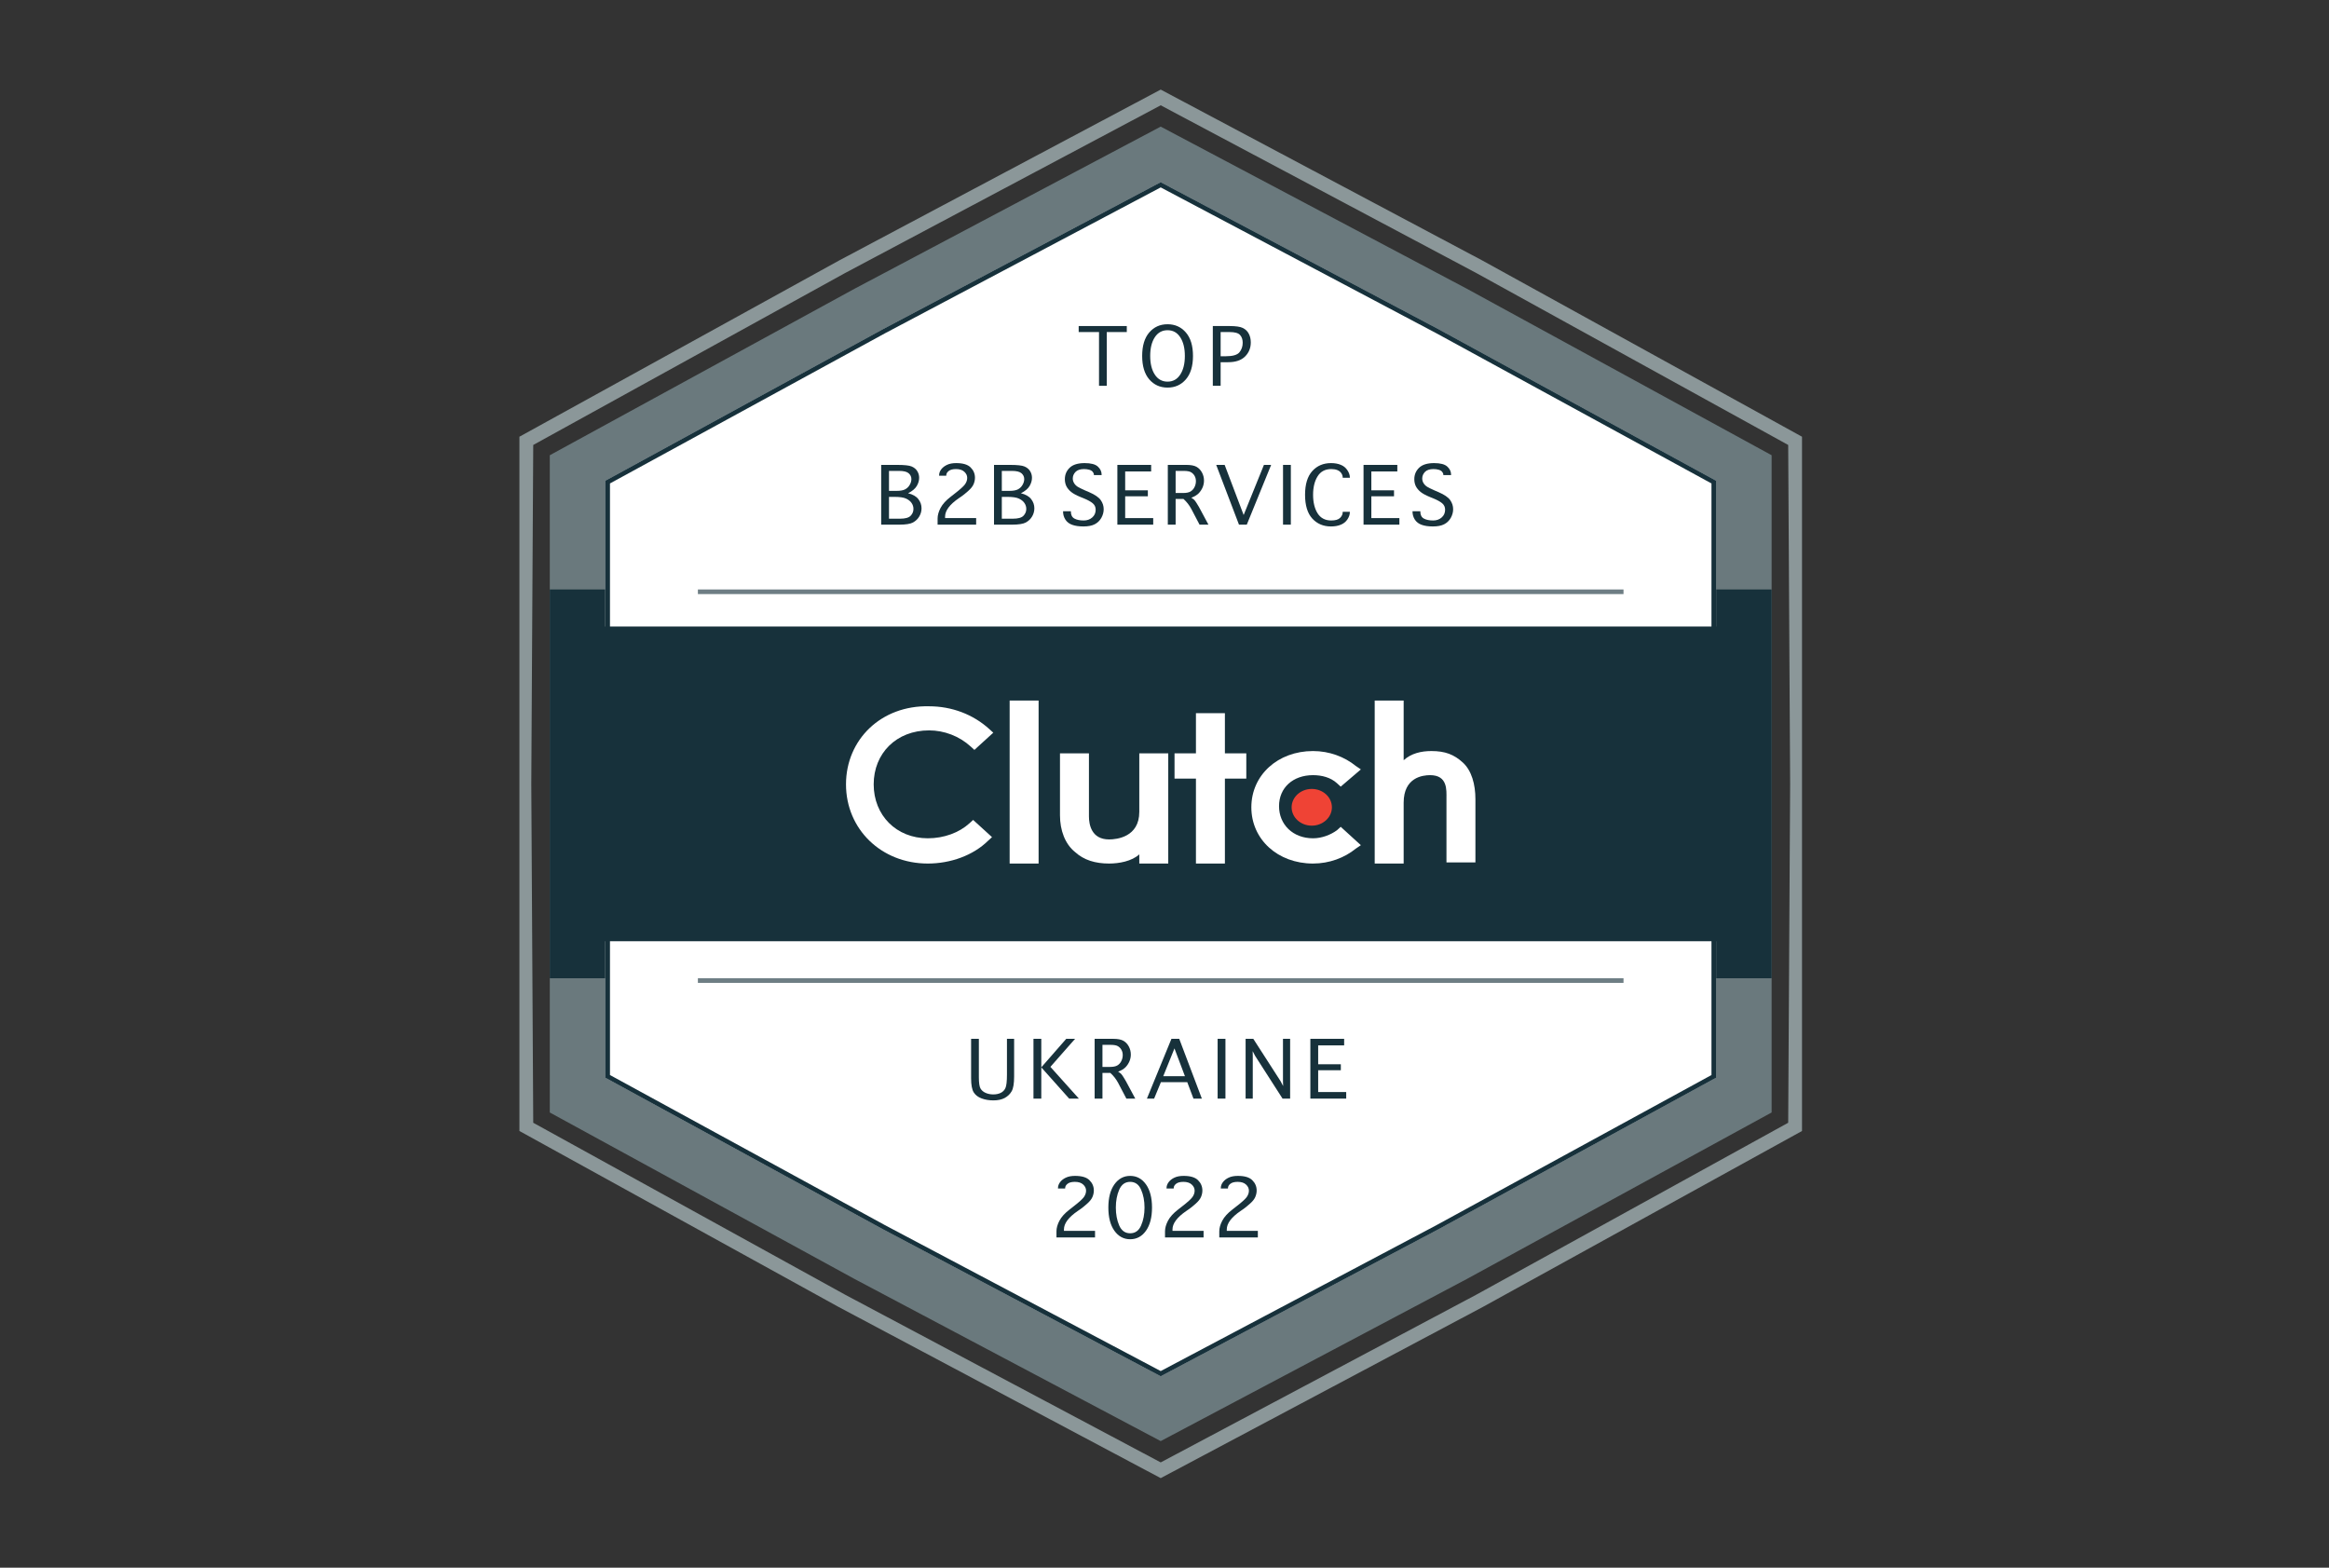 <svg width="208" height="140" viewBox="0 0 208 140" fill="none" xmlns="http://www.w3.org/2000/svg">
<rect x="0" y="0" width="208" height="140" fill="#333333" stroke="none"/>
<path fill-rule="evenodd" clip-rule="evenodd" d="M103.662 9.404L75.484 24.377L47.623 39.736L47.449 70L47.623 100.264L75.476 115.618L75.492 115.627L103.662 130.596L131.831 115.627L131.848 115.618L159.701 100.264L159.875 70.01L159.701 39.736L131.848 24.382L103.662 9.404ZM132.43 23.287L103.662 8L74.894 23.287L46.389 39V70V101L74.894 116.713L103.662 132L132.43 116.713L160.935 101V70.01V39L132.43 23.287Z" fill="#8B9799"/>
<path d="M103.661 11.307L130.991 25.778L158.221 40.653V70V99.347L130.991 114.222L103.661 128.693L76.332 114.222L49.102 99.347V70V40.653L76.332 25.778L103.661 11.307Z" fill="#6A797D"/>
<rect x="49.102" y="52.64" width="109.12" height="34.72" fill="#17313B"/>
<path fill-rule="evenodd" clip-rule="evenodd" d="M103.662 16.735L79.015 29.776L79.011 29.779L54.476 43.172V96.002L79.011 109.395L79.015 109.398L103.662 122.439L128.309 109.398L128.314 109.395L152.849 96.002V43.172L128.314 29.779L128.309 29.776L103.662 16.735ZM153.262 42.927L128.507 29.413L103.662 16.267L78.817 29.413L54.062 42.927V96.247L78.817 109.76L103.662 122.907L128.507 109.76L153.262 96.247V42.927Z" fill="#17313B"/>
<path fill-rule="evenodd" clip-rule="evenodd" d="M128.507 29.413L103.662 16.267L78.817 29.413L54.062 42.927V55.947H153.262V84.053H54.062V96.247L78.817 109.76L103.662 122.907L128.507 109.76L153.262 96.247V69.587V42.927L128.507 29.413Z" fill="white"/>
<path fill-rule="evenodd" clip-rule="evenodd" d="M103.662 16.735L79.015 29.776L79.011 29.779L54.476 43.172V96.002L79.011 109.395L79.015 109.398L103.662 122.439L128.309 109.398L128.314 109.395L152.849 96.002V43.172L128.314 29.779L128.309 29.776L103.662 16.735ZM153.262 42.927L128.507 29.413L103.662 16.267L78.817 29.413L54.062 42.927V96.247L78.817 109.76L103.662 122.907L128.507 109.76L153.262 96.247V42.927Z" fill="#17313B"/>
<path d="M90.17 62.56H92.756V77.116H90.17V62.56Z" fill="white"/>
<path d="M101.749 72.503C101.749 74.758 99.725 74.963 99.051 74.963C97.477 74.963 97.252 73.631 97.252 72.913V67.275H94.666V72.811C94.666 74.143 95.116 75.373 96.015 76.091C96.802 76.808 97.814 77.116 99.051 77.116C99.95 77.116 101.074 76.911 101.749 76.296V77.116H104.335V67.275H101.749V72.503Z" fill="white"/>
<path d="M109.394 63.688H106.808V67.275H104.896V69.531H106.808V77.116H109.394V69.531H111.305V67.275H109.394V63.688Z" fill="white"/>
<path d="M119.401 74.143C118.839 74.553 118.052 74.861 117.265 74.861C115.466 74.861 114.229 73.631 114.229 71.991C114.229 70.35 115.466 69.223 117.265 69.223C118.052 69.223 118.839 69.428 119.401 69.941L119.738 70.248L121.537 68.71L121.087 68.403C120.075 67.583 118.726 67.07 117.265 67.07C114.117 67.07 111.756 69.223 111.756 72.093C111.756 74.963 114.117 77.116 117.265 77.116C118.726 77.116 120.075 76.603 121.087 75.783L121.537 75.476L119.738 73.836L119.401 74.143Z" fill="white"/>
<path d="M130.643 68.095C129.856 67.378 129.069 67.07 127.833 67.07C126.933 67.07 126.034 67.275 125.359 67.89V62.56H122.773V77.116H125.359V71.683C125.359 69.428 127.046 69.223 127.72 69.223C129.294 69.223 129.182 70.556 129.182 71.273V77.013H131.768V71.376C131.768 70.043 131.43 68.813 130.643 68.095Z" fill="white"/>
<path d="M117.152 73.733C118.146 73.733 118.951 72.999 118.951 72.093C118.951 71.187 118.146 70.453 117.152 70.453C116.159 70.453 115.354 71.187 115.354 72.093C115.354 72.999 116.159 73.733 117.152 73.733Z" fill="#EF4335"/>
<path d="M86.573 73.528C85.673 74.348 84.324 74.861 82.862 74.861C80.052 74.861 78.028 72.811 78.028 70.043C78.028 67.275 80.052 65.225 82.975 65.225C84.324 65.225 85.673 65.738 86.685 66.66L87.022 66.968L88.709 65.43L88.371 65.123C86.91 63.79 84.999 63.073 82.975 63.073C78.703 62.97 75.555 66.045 75.555 70.043C75.555 74.041 78.703 77.116 82.862 77.116C84.886 77.116 86.91 76.398 88.259 75.066L88.596 74.758L86.91 73.221L86.573 73.528Z" fill="white"/>
<rect x="62.328" y="52.64" width="82.666" height="0.413" fill="#6E7E84"/>
<rect x="62.328" y="87.36" width="82.666" height="0.413" fill="#6E7E84"/>
<path d="M98.152 34.453V29.653H96.336V29.116H100.632V29.653H98.845V34.453H98.152Z" fill="#17313B"/>
<path d="M104.273 34.613C103.604 34.613 103.059 34.368 102.636 33.877C102.216 33.386 102.006 32.689 102.006 31.785C102.006 30.88 102.216 30.183 102.636 29.692C103.059 29.201 103.604 28.956 104.273 28.956C104.941 28.956 105.487 29.201 105.91 29.692C106.333 30.183 106.544 30.88 106.544 31.785C106.544 32.689 106.333 33.386 105.91 33.877C105.487 34.368 104.941 34.613 104.273 34.613ZM104.273 34.081C104.757 34.081 105.135 33.871 105.406 33.451C105.681 33.031 105.818 32.476 105.818 31.785C105.818 31.093 105.681 30.538 105.406 30.118C105.135 29.698 104.757 29.489 104.273 29.489C103.788 29.489 103.409 29.698 103.134 30.118C102.86 30.538 102.723 31.093 102.723 31.785C102.723 32.476 102.86 33.031 103.134 33.451C103.409 33.871 103.788 34.081 104.273 34.081Z" fill="#17313B"/>
<path d="M109.013 34.453H108.315V29.116H109.802C110.367 29.116 110.766 29.174 110.999 29.29C111.234 29.406 111.41 29.576 111.526 29.799C111.646 30.021 111.706 30.281 111.706 30.578C111.706 31.079 111.535 31.499 111.192 31.838C110.853 32.177 110.346 32.346 109.671 32.346H109.013V34.453ZM109.013 31.814H109.478C110.094 31.814 110.5 31.696 110.693 31.46C110.887 31.221 110.984 30.937 110.984 30.608C110.984 30.32 110.905 30.089 110.747 29.915C110.592 29.741 110.282 29.653 109.817 29.653H109.013V31.814Z" fill="#17313B"/>
<path d="M81.1 44.049C81.523 44.152 81.828 44.327 82.015 44.572C82.206 44.814 82.301 45.089 82.301 45.395C82.301 45.651 82.235 45.891 82.102 46.117C81.973 46.34 81.788 46.519 81.545 46.655C81.306 46.787 80.891 46.853 80.3 46.853H78.697V41.516H80.117C80.762 41.516 81.195 41.562 81.415 41.656C81.637 41.75 81.805 41.887 81.918 42.068C82.031 42.249 82.088 42.449 82.088 42.668C82.088 42.914 82.017 43.158 81.875 43.4C81.733 43.642 81.474 43.858 81.1 44.049ZM79.395 43.836H80.063C80.406 43.836 80.662 43.791 80.833 43.7C81.004 43.61 81.14 43.479 81.24 43.308C81.344 43.137 81.395 42.961 81.395 42.78C81.395 42.58 81.314 42.408 81.153 42.266C80.995 42.124 80.709 42.053 80.296 42.053H79.395V43.836ZM79.395 46.321H80.373C80.838 46.321 81.155 46.235 81.323 46.064C81.494 45.889 81.579 45.684 81.579 45.449C81.579 45.258 81.524 45.082 81.415 44.921C81.305 44.759 81.142 44.629 80.925 44.528C80.709 44.425 80.37 44.373 79.908 44.373H79.395V46.321Z" fill="#17313B"/>
<path d="M83.736 46.853V46.301C83.736 46.011 83.824 45.696 84.002 45.357C84.183 45.014 84.485 44.682 84.908 44.359L85.266 44.078C85.747 43.706 86.054 43.429 86.186 43.245C86.316 43.061 86.38 42.87 86.38 42.673C86.38 42.467 86.293 42.284 86.119 42.126C85.948 41.968 85.701 41.889 85.378 41.889C85.084 41.889 84.866 41.947 84.724 42.063C84.582 42.176 84.51 42.303 84.51 42.446V42.48H83.871V42.446C83.871 42.258 83.934 42.081 84.06 41.913C84.189 41.745 84.362 41.611 84.578 41.511C84.795 41.407 85.068 41.356 85.397 41.356C86.001 41.356 86.43 41.485 86.685 41.743C86.944 41.998 87.073 42.305 87.073 42.663C87.073 42.851 87.032 43.041 86.952 43.235C86.871 43.429 86.711 43.631 86.472 43.841C86.237 44.05 86.044 44.207 85.896 44.31L85.634 44.49C84.814 45.051 84.404 45.6 84.404 46.136V46.267H87.179V46.853H83.736Z" fill="#17313B"/>
<path d="M91.176 44.049C91.599 44.152 91.904 44.327 92.092 44.572C92.282 44.814 92.377 45.089 92.377 45.395C92.377 45.651 92.311 45.891 92.179 46.117C92.05 46.34 91.864 46.519 91.622 46.655C91.383 46.787 90.968 46.853 90.377 46.853H88.774V41.516H90.193C90.839 41.516 91.272 41.562 91.491 41.656C91.714 41.75 91.882 41.887 91.995 42.068C92.108 42.249 92.164 42.449 92.164 42.668C92.164 42.914 92.093 43.158 91.951 43.4C91.809 43.642 91.551 43.858 91.176 44.049ZM89.471 43.836H90.14C90.482 43.836 90.739 43.791 90.91 43.7C91.081 43.61 91.217 43.479 91.317 43.308C91.42 43.137 91.472 42.961 91.472 42.78C91.472 42.58 91.391 42.408 91.23 42.266C91.071 42.124 90.786 42.053 90.372 42.053H89.471V43.836ZM89.471 46.321H90.45C90.915 46.321 91.231 46.235 91.399 46.064C91.57 45.889 91.656 45.684 91.656 45.449C91.656 45.258 91.601 45.082 91.491 44.921C91.381 44.759 91.218 44.629 91.002 44.528C90.786 44.425 90.447 44.373 89.985 44.373H89.471V46.321Z" fill="#17313B"/>
<path d="M94.941 45.652H95.639V45.686C95.639 45.983 95.742 46.19 95.949 46.306C96.159 46.422 96.436 46.48 96.782 46.48C97.086 46.48 97.339 46.392 97.543 46.214C97.749 46.036 97.853 45.804 97.853 45.517C97.853 45.281 97.764 45.089 97.586 44.94C97.412 44.795 97.144 44.648 96.782 44.499L96.506 44.388C96.128 44.233 95.846 44.08 95.658 43.928C95.471 43.773 95.331 43.603 95.237 43.419C95.147 43.232 95.101 43.024 95.101 42.794C95.101 42.391 95.243 42.05 95.528 41.772C95.815 41.495 96.262 41.356 96.869 41.356C97.428 41.356 97.82 41.459 98.046 41.666C98.272 41.872 98.385 42.113 98.385 42.387V42.426H97.693V42.387C97.693 42.3 97.657 42.215 97.586 42.131C97.515 42.047 97.41 41.985 97.271 41.947C97.132 41.908 96.979 41.889 96.811 41.889C96.469 41.889 96.215 41.974 96.051 42.145C95.889 42.316 95.808 42.512 95.808 42.731C95.808 42.877 95.847 43.014 95.925 43.143C96.002 43.272 96.109 43.38 96.244 43.468C96.38 43.551 96.609 43.665 96.932 43.807L97.262 43.947C97.785 44.173 98.133 44.412 98.308 44.664C98.482 44.913 98.569 45.182 98.569 45.473C98.569 45.741 98.498 46.001 98.356 46.253C98.214 46.501 98.017 46.69 97.765 46.819C97.513 46.949 97.178 47.013 96.758 47.013C96.361 47.013 96.028 46.965 95.76 46.868C95.492 46.774 95.288 46.619 95.15 46.403C95.011 46.187 94.941 45.948 94.941 45.686V45.652Z" fill="#17313B"/>
<path d="M99.791 46.853V41.516H102.808V42.102H100.488V43.787H102.513V44.32H100.488V46.267H102.992V46.853H99.791Z" fill="#17313B"/>
<path d="M104.994 46.853H104.296V41.516H105.948C106.355 41.516 106.66 41.574 106.863 41.69C107.067 41.806 107.228 41.976 107.348 42.199C107.467 42.421 107.527 42.662 107.527 42.92C107.527 43.127 107.487 43.327 107.406 43.521C107.325 43.711 107.212 43.884 107.067 44.039C106.922 44.194 106.697 44.331 106.394 44.451C106.507 44.516 106.592 44.577 106.65 44.635C106.708 44.693 106.778 44.787 106.859 44.916C106.943 45.042 107.015 45.161 107.077 45.274L107.924 46.853H107.13L106.394 45.449C106.213 45.11 105.98 44.812 105.696 44.557H104.994V46.853ZM104.994 44.025H105.672C105.956 44.025 106.172 43.981 106.321 43.894C106.469 43.807 106.587 43.679 106.674 43.511C106.762 43.34 106.805 43.159 106.805 42.969C106.805 42.801 106.77 42.651 106.699 42.518C106.631 42.386 106.531 42.276 106.398 42.189C106.266 42.098 106.04 42.053 105.72 42.053H104.994V44.025Z" fill="#17313B"/>
<path d="M112.88 41.516H113.524L111.349 46.853H110.652L108.618 41.516H109.373L111.069 45.991L112.88 41.516Z" fill="#17313B"/>
<path d="M115.283 46.853H114.586V41.516H115.283V46.853Z" fill="#17313B"/>
<path d="M119.915 45.705H120.554V45.739C120.554 45.949 120.481 46.164 120.336 46.383C120.191 46.6 119.994 46.758 119.745 46.858C119.497 46.962 119.203 47.013 118.864 47.013C118.186 47.013 117.63 46.778 117.197 46.306C116.768 45.835 116.553 45.127 116.553 44.184C116.553 43.248 116.768 42.542 117.197 42.068C117.627 41.593 118.184 41.356 118.869 41.356C119.204 41.356 119.497 41.407 119.745 41.511C119.994 41.611 120.191 41.772 120.336 41.995C120.481 42.215 120.554 42.426 120.554 42.63V42.663H119.915V42.63C119.915 42.501 119.873 42.376 119.789 42.257C119.708 42.134 119.592 42.042 119.44 41.981C119.288 41.919 119.106 41.889 118.893 41.889C118.347 41.889 117.94 42.105 117.672 42.538C117.404 42.967 117.27 43.516 117.27 44.184C117.27 44.859 117.404 45.411 117.672 45.841C117.943 46.267 118.349 46.48 118.888 46.48C119.259 46.48 119.522 46.404 119.677 46.253C119.836 46.098 119.915 45.927 119.915 45.739V45.705Z" fill="#17313B"/>
<path d="M121.776 46.853V41.516H124.793V42.102H122.473V43.787H124.498V44.32H122.473V46.267H124.977V46.853H121.776Z" fill="#17313B"/>
<path d="M126.15 45.652H126.848V45.686C126.848 45.983 126.951 46.19 127.158 46.306C127.368 46.422 127.645 46.48 127.991 46.48C128.294 46.48 128.548 46.392 128.751 46.214C128.958 46.036 129.061 45.804 129.061 45.517C129.061 45.281 128.972 45.089 128.795 44.94C128.621 44.795 128.352 44.648 127.991 44.499L127.715 44.388C127.337 44.233 127.054 44.08 126.867 43.928C126.68 43.773 126.539 43.603 126.446 43.419C126.355 43.232 126.31 43.024 126.31 42.794C126.31 42.391 126.452 42.05 126.736 41.772C127.024 41.495 127.471 41.356 128.078 41.356C128.637 41.356 129.029 41.459 129.255 41.666C129.481 41.872 129.594 42.113 129.594 42.387V42.426H128.901V42.387C128.901 42.3 128.866 42.215 128.795 42.131C128.724 42.047 128.619 41.985 128.48 41.947C128.341 41.908 128.188 41.889 128.02 41.889C127.678 41.889 127.424 41.974 127.259 42.145C127.098 42.316 127.017 42.512 127.017 42.731C127.017 42.877 127.056 43.014 127.133 43.143C127.211 43.272 127.318 43.38 127.453 43.468C127.589 43.551 127.818 43.665 128.141 43.807L128.47 43.947C128.993 44.173 129.342 44.412 129.517 44.664C129.691 44.913 129.778 45.182 129.778 45.473C129.778 45.741 129.707 46.001 129.565 46.253C129.423 46.501 129.226 46.69 128.974 46.819C128.722 46.949 128.386 47.013 127.967 47.013C127.569 47.013 127.237 46.965 126.969 46.868C126.701 46.774 126.497 46.619 126.358 46.403C126.22 46.187 126.15 45.948 126.15 45.686V45.652Z" fill="#17313B"/>
<path d="M86.728 92.769H87.421V96.203C87.421 96.701 87.47 97.035 87.567 97.206C87.667 97.377 87.82 97.508 88.027 97.598C88.233 97.689 88.463 97.734 88.714 97.734C88.96 97.734 89.178 97.689 89.368 97.598C89.559 97.508 89.699 97.366 89.79 97.172C89.883 96.978 89.93 96.573 89.93 95.956V92.769H90.57V96.135C90.57 96.759 90.497 97.196 90.352 97.448C90.21 97.7 90.003 97.9 89.732 98.049C89.464 98.194 89.125 98.267 88.714 98.267C88.333 98.267 87.985 98.209 87.668 98.092C87.352 97.976 87.116 97.795 86.961 97.55C86.806 97.301 86.728 96.883 86.728 96.295V92.769Z" fill="#17313B"/>
<path d="M92.996 98.107H92.298V92.769H92.996V95.317L95.224 92.769H96.013L93.809 95.273L96.352 98.107H95.485L92.996 95.317V98.107Z" fill="#17313B"/>
<path d="M98.459 98.107H97.761V92.769H99.413C99.82 92.769 100.125 92.827 100.328 92.943C100.532 93.06 100.693 93.229 100.813 93.452C100.932 93.675 100.992 93.915 100.992 94.174C100.992 94.38 100.951 94.581 100.871 94.774C100.79 94.965 100.677 95.138 100.532 95.293C100.386 95.448 100.162 95.585 99.858 95.704C99.971 95.769 100.057 95.83 100.115 95.888C100.173 95.947 100.243 96.04 100.323 96.169C100.407 96.295 100.48 96.415 100.541 96.528L101.389 98.107H100.595L99.858 96.702C99.677 96.363 99.445 96.066 99.161 95.811H98.459V98.107ZM98.459 95.278H99.137C99.421 95.278 99.637 95.234 99.786 95.147C99.934 95.06 100.052 94.933 100.139 94.765C100.226 94.594 100.27 94.413 100.27 94.222C100.27 94.054 100.235 93.904 100.163 93.772C100.096 93.639 99.996 93.529 99.863 93.442C99.731 93.352 99.505 93.307 99.185 93.307H98.459V95.278Z" fill="#17313B"/>
<path d="M103.074 98.107H102.43L104.619 92.769H105.316L107.336 98.107H106.586L106.033 96.639H103.679L103.074 98.107ZM103.888 96.106H105.825L104.89 93.626L103.888 96.106Z" fill="#17313B"/>
<path d="M109.443 98.107H108.745V92.769H109.443V98.107Z" fill="#17313B"/>
<path d="M111.883 98.107H111.244V92.769H111.931L114.373 96.562L114.596 96.988L114.581 96.567V92.769H115.22V98.107H114.542L112.096 94.295L111.873 93.869L111.883 94.295V98.107Z" fill="#17313B"/>
<path d="M117.026 98.107V92.769H120.044V93.355H117.724V95.041H119.748V95.574H117.724V97.521H120.228V98.107H117.026Z" fill="#17313B"/>
<path d="M94.352 110.507V109.955C94.352 109.664 94.44 109.349 94.618 109.01C94.799 108.668 95.101 108.335 95.524 108.012L95.882 107.731C96.363 107.36 96.67 107.082 96.802 106.898C96.932 106.714 96.996 106.524 96.996 106.327C96.996 106.12 96.909 105.937 96.735 105.779C96.564 105.621 96.317 105.542 95.994 105.542C95.7 105.542 95.482 105.6 95.34 105.716C95.198 105.829 95.127 105.957 95.127 106.099V106.133H94.487V106.099C94.487 105.912 94.55 105.734 94.676 105.566C94.805 105.398 94.978 105.264 95.194 105.164C95.411 105.061 95.684 105.009 96.013 105.009C96.617 105.009 97.046 105.138 97.301 105.397C97.56 105.652 97.689 105.958 97.689 106.317C97.689 106.504 97.648 106.695 97.568 106.888C97.487 107.082 97.327 107.284 97.088 107.494C96.853 107.704 96.66 107.86 96.512 107.964L96.25 108.143C95.43 108.705 95.02 109.254 95.02 109.79V109.921H97.796V110.507H94.352Z" fill="#17313B"/>
<path d="M100.933 110.667C100.355 110.667 99.885 110.413 99.523 109.906C99.165 109.399 98.986 108.71 98.986 107.838C98.986 106.966 99.165 106.276 99.523 105.77C99.885 105.263 100.355 105.009 100.933 105.009C101.517 105.009 101.989 105.263 102.347 105.77C102.706 106.276 102.885 106.966 102.885 107.838C102.885 108.71 102.706 109.399 102.347 109.906C101.989 110.413 101.517 110.667 100.933 110.667ZM100.933 110.134C101.385 110.134 101.711 109.901 101.911 109.436C102.115 108.971 102.216 108.438 102.216 107.838C102.216 107.24 102.115 106.709 101.911 106.244C101.711 105.776 101.385 105.542 100.933 105.542C100.484 105.542 100.158 105.776 99.954 106.244C99.754 106.709 99.654 107.24 99.654 107.838C99.654 108.438 99.754 108.971 99.954 109.436C100.158 109.901 100.484 110.134 100.933 110.134Z" fill="#17313B"/>
<path d="M104.046 110.507V109.955C104.046 109.664 104.135 109.349 104.312 109.01C104.493 108.668 104.795 108.335 105.218 108.012L105.577 107.731C106.058 107.36 106.365 107.082 106.497 106.898C106.626 106.714 106.691 106.524 106.691 106.327C106.691 106.12 106.604 105.937 106.429 105.779C106.258 105.621 106.011 105.542 105.688 105.542C105.394 105.542 105.176 105.6 105.034 105.716C104.892 105.829 104.821 105.957 104.821 106.099V106.133H104.182V106.099C104.182 105.912 104.245 105.734 104.371 105.566C104.5 105.398 104.672 105.264 104.889 105.164C105.105 105.061 105.378 105.009 105.707 105.009C106.311 105.009 106.741 105.138 106.996 105.397C107.254 105.652 107.383 105.958 107.383 106.317C107.383 106.504 107.343 106.695 107.262 106.888C107.182 107.082 107.022 107.284 106.783 107.494C106.547 107.704 106.355 107.86 106.206 107.964L105.945 108.143C105.125 108.705 104.714 109.254 104.714 109.79V109.921H107.49V110.507H104.046Z" fill="#17313B"/>
<path d="M108.893 110.507V109.955C108.893 109.664 108.982 109.349 109.16 109.01C109.34 108.668 109.642 108.335 110.065 108.012L110.424 107.731C110.905 107.36 111.212 107.082 111.344 106.898C111.473 106.714 111.538 106.524 111.538 106.327C111.538 106.12 111.451 105.937 111.276 105.779C111.105 105.621 110.858 105.542 110.535 105.542C110.241 105.542 110.023 105.6 109.881 105.716C109.739 105.829 109.668 105.957 109.668 106.099V106.133H109.029V106.099C109.029 105.912 109.092 105.734 109.218 105.566C109.347 105.398 109.52 105.264 109.736 105.164C109.952 105.061 110.225 105.009 110.555 105.009C111.158 105.009 111.588 105.138 111.843 105.397C112.101 105.652 112.231 105.958 112.231 106.317C112.231 106.504 112.19 106.695 112.109 106.888C112.029 107.082 111.869 107.284 111.63 107.494C111.394 107.704 111.202 107.86 111.054 107.964L110.792 108.143C109.972 108.705 109.562 109.254 109.562 109.79V109.921H112.337V110.507H108.893Z" fill="#17313B"/>
</svg>
